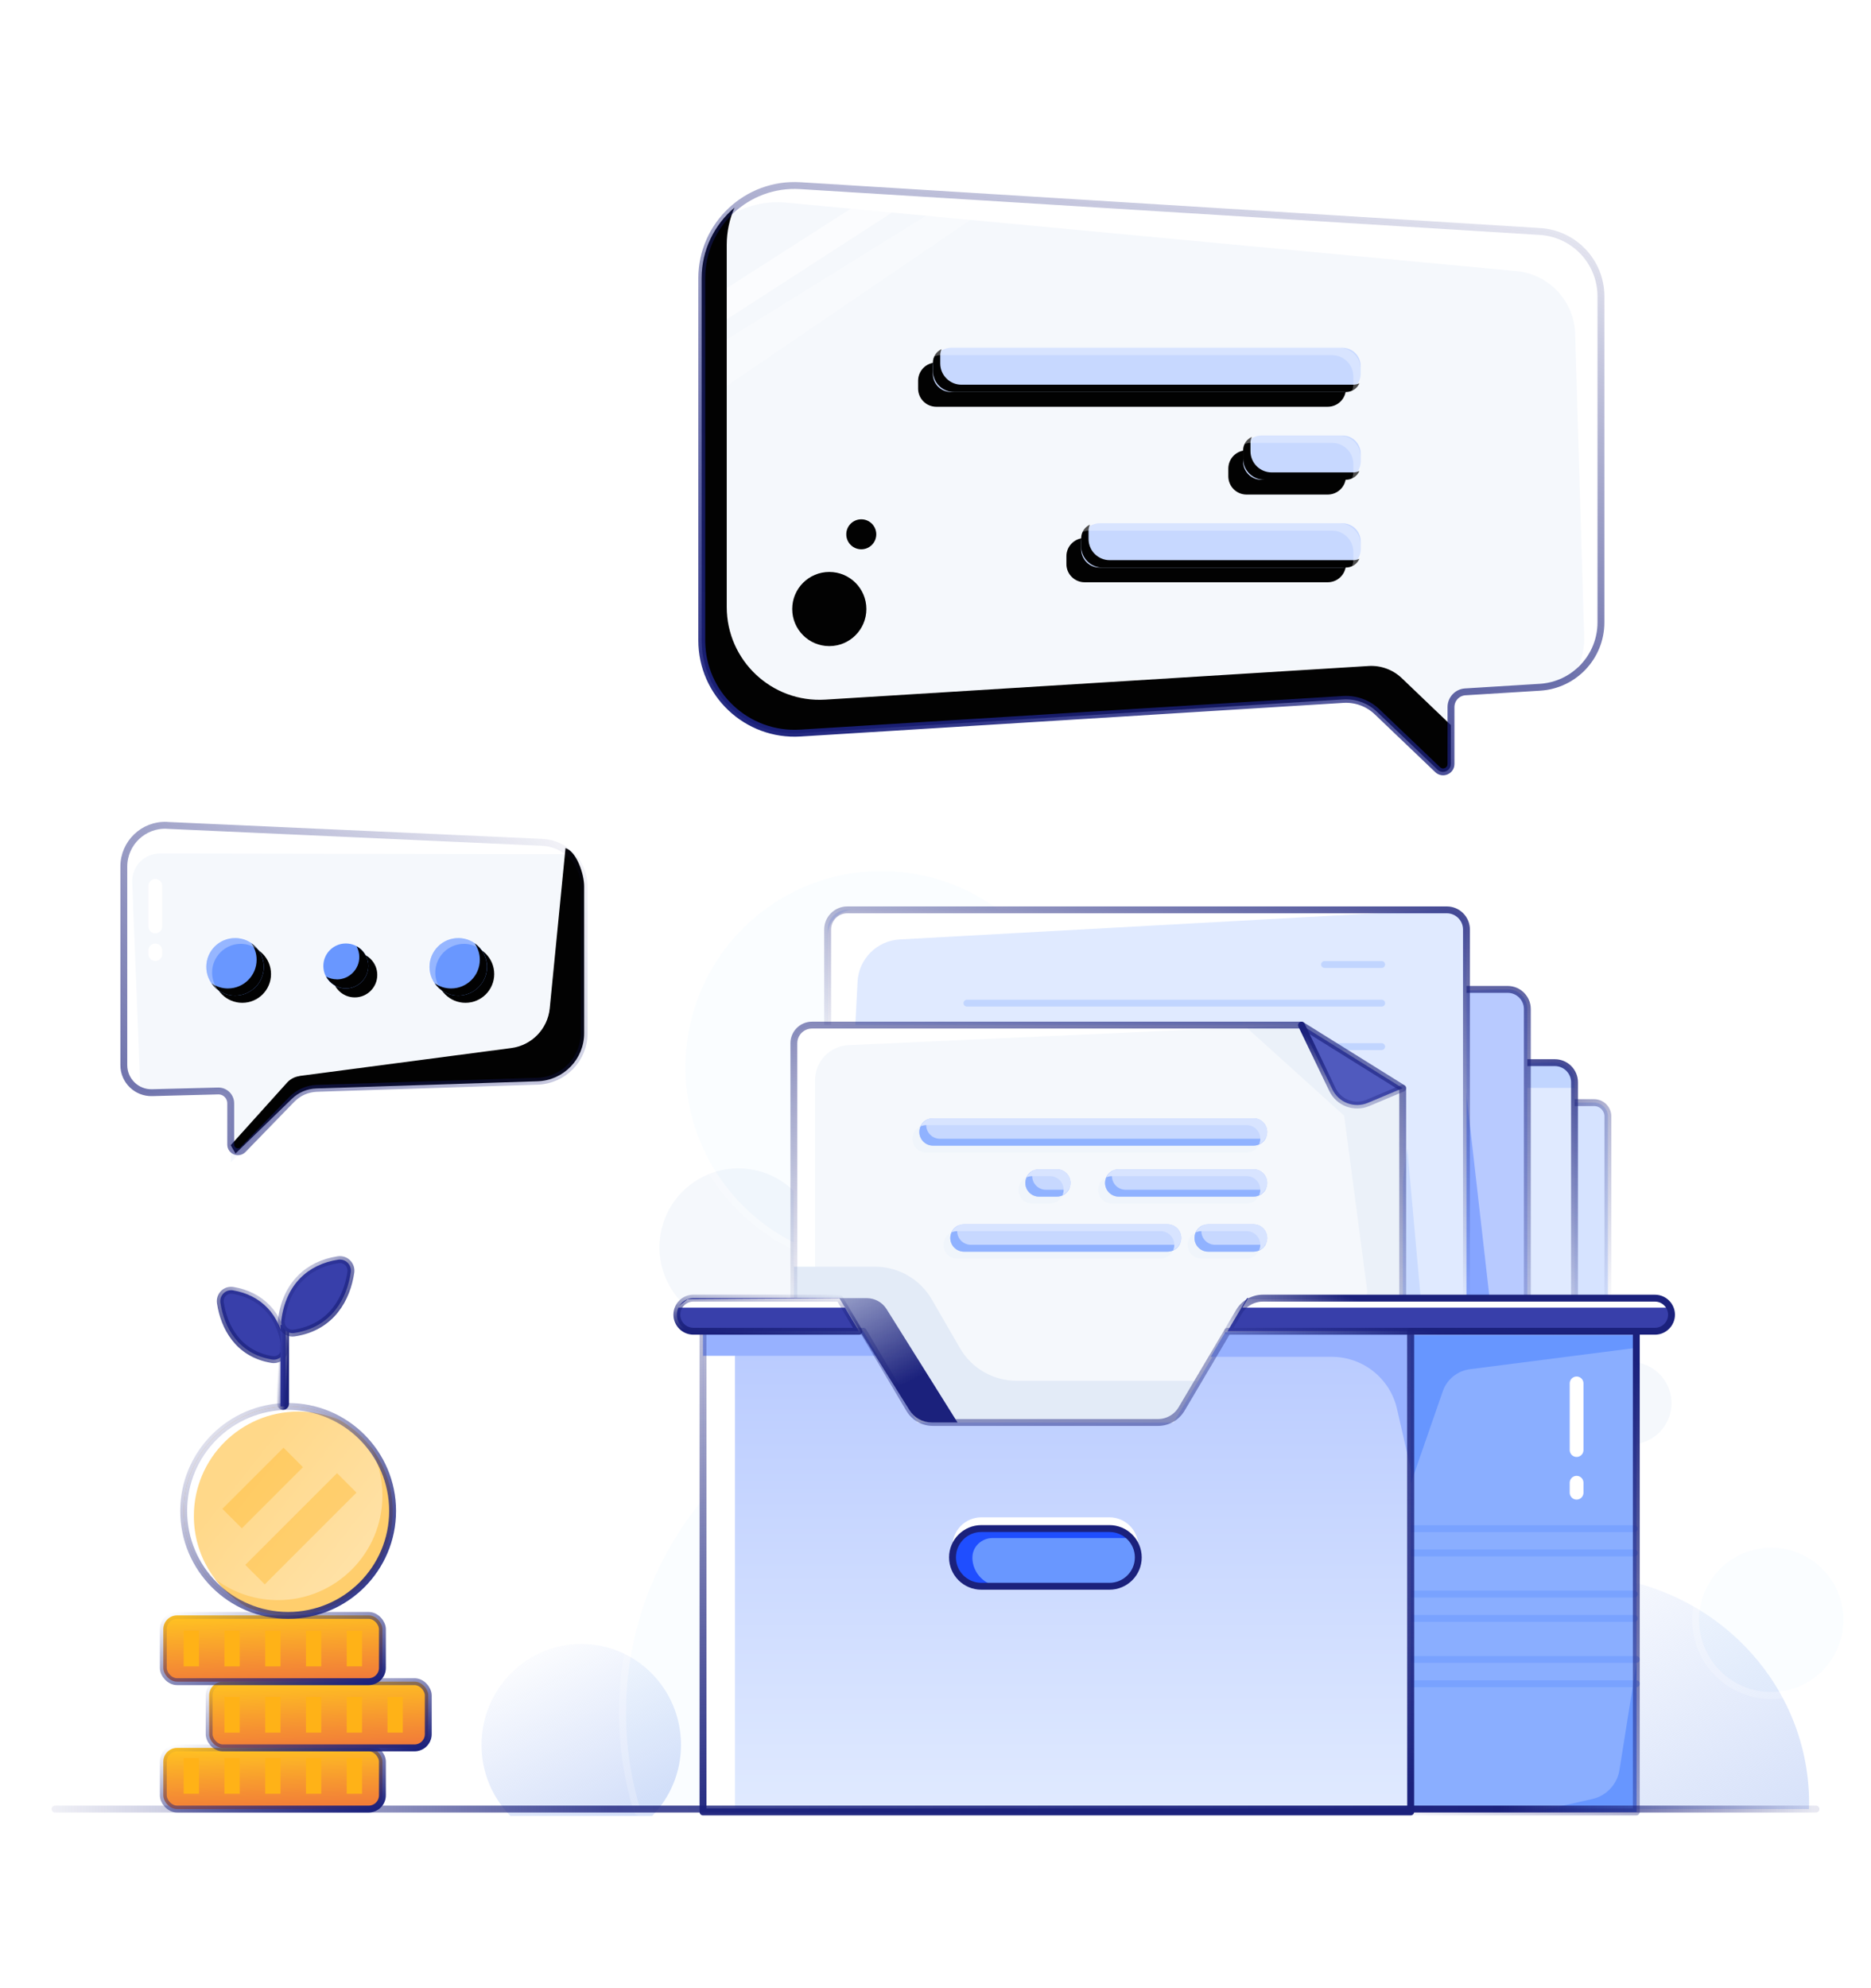 <svg width="272" height="289" viewBox="0 0 272 289" fill="none" xmlns="http://www.w3.org/2000/svg">
<path d="M237 209.961C240.314 209.961 243 207.275 243 203.961C243 200.647 240.314 197.961 237 197.961C233.686 197.961 231 200.647 231 203.961C231 207.275 233.686 209.961 237 209.961Z" fill="#F5F8FC"/>
<circle cx="107.351" cy="181.312" r="11.48" transform="rotate(100.319 107.351 181.312)" fill="#F5F8FC"/>
<g filter="url(#filter0_b_4413_19186)">
<circle cx="128.144" cy="155.105" r="28.5" transform="rotate(100.319 128.144 155.105)" fill="#90CAFF" fill-opacity="0.05"/>
<circle cx="128.144" cy="155.105" r="29" transform="rotate(100.319 128.144 155.105)" stroke="url(#paint0_linear_4413_19186)" stroke-linecap="round" stroke-linejoin="round"/>
</g>
<path d="M94.803 263.961C97.397 261.309 99 257.66 99 253.639C99 245.533 92.508 238.961 84.5 238.961C76.492 238.961 70 245.533 70 253.639C70 257.667 71.603 261.309 74.197 263.961H94.797H94.803Z" fill="url(#paint1_linear_4413_19186)"/>
<g filter="url(#filter1_b_4413_19186)">
<path d="M187.939 262.961C189.273 258.524 190 253.831 190 248.971C190 221.907 167.844 199.961 140.5 199.961C113.156 199.961 91 221.897 91 248.971C91 253.831 91.727 258.534 93.061 262.961H187.939Z" fill="#90CAFF" fill-opacity="0.05"/>
<path d="M187.939 263.461C188.159 263.461 188.354 263.316 188.418 263.105C189.766 258.623 190.5 253.881 190.5 248.971C190.5 221.627 168.116 199.461 140.5 199.461C112.885 199.461 90.5 221.617 90.5 248.971C90.5 253.881 91.234 258.633 92.582 263.105C92.646 263.316 92.841 263.461 93.061 263.461H187.939Z" stroke="url(#paint2_linear_4413_19186)" stroke-linecap="round" stroke-linejoin="round"/>
</g>
<path d="M262.975 262.961C262.975 262.683 263 262.393 263 262.115C263 243.805 247.777 228.961 229 228.961C210.223 228.961 195 243.805 195 262.115C195 262.405 195.012 262.683 195.025 262.961H262.975Z" fill="url(#paint3_linear_4413_19186)"/>
<g filter="url(#filter2_b_4413_19186)">
<path d="M257.5 245.961C263.299 245.961 268 241.26 268 235.461C268 229.662 263.299 224.961 257.5 224.961C251.701 224.961 247 229.662 247 235.461C247 241.26 251.701 245.961 257.5 245.961Z" fill="#90CAFF" fill-opacity="0.05"/>
<path d="M257.5 246.461C263.575 246.461 268.5 241.536 268.5 235.461C268.5 229.386 263.575 224.461 257.5 224.461C251.425 224.461 246.5 229.386 246.5 235.461C246.5 241.536 251.425 246.461 257.5 246.461Z" stroke="url(#paint4_linear_4413_19186)" stroke-linecap="round" stroke-linejoin="round"/>
</g>
<path d="M233.75 196.698H145.24V162.278C145.24 161.178 146.14 160.278 147.24 160.278H231.75C232.85 160.278 233.75 161.178 233.75 162.278V196.698Z" fill="#D6E3FF"/>
<path d="M233.75 196.698H145.24V162.278C145.24 161.178 146.14 160.278 147.24 160.278H231.75C232.85 160.278 233.75 161.178 233.75 162.278V196.698Z" stroke="url(#paint5_linear_4413_19186)" stroke-linecap="round" stroke-linejoin="round"/>
<path d="M228.91 208.728H136.04V157.328C136.04 155.748 137.32 154.468 138.9 154.468H226.04C227.62 154.468 228.9 155.748 228.9 157.328V208.728H228.91Z" fill="#D2DEF9"/>
<path d="M228.91 208.728H136.04V157.328C136.04 155.748 137.32 154.468 138.9 154.468H226.04C227.62 154.468 228.9 155.748 228.9 157.328V208.728H228.91Z" fill="#E0EAFF"/>
<path d="M228.9 158.128V157.328C228.9 155.748 227.62 154.468 226.04 154.468H138.9C137.32 154.468 136.04 155.748 136.04 157.328V158.128H228.91H228.9Z" fill="#C1D5FF"/>
<path d="M225.13 154.468H139.81C137.73 154.468 136.04 156.158 136.04 158.238V208.718H137.36L138.59 161.808C138.64 159.168 140.76 157.028 143.4 156.948L225.14 154.458" fill="white"/>
<path d="M228.91 208.728H136.04V157.328C136.04 155.748 137.32 154.468 138.9 154.468H226.04C227.62 154.468 228.9 155.748 228.9 157.328V208.728H228.91Z" stroke="url(#paint6_linear_4413_19186)" stroke-linecap="round" stroke-linejoin="round"/>
<path d="M222.05 198.078H129.18V146.678C129.18 145.098 130.46 143.818 132.04 143.818H219.18C220.76 143.818 222.04 145.098 222.04 146.678V198.078H222.05Z" fill="#B8CAFF"/>
<path d="M218.27 143.817H132.95C130.87 143.817 129.18 145.507 129.18 147.587V198.067H130.5L131.73 151.157C131.78 148.517 133.9 146.377 136.54 146.297L218.28 143.807" fill="white"/>
<path d="M222.04 197.308H209.76V193.118L212.74 155.198L216.79 190.798C216.94 192.118 218.06 193.118 219.39 193.118H222.04V197.308Z" fill="#86A5FF"/>
<path d="M222.05 198.078H129.18V146.678C129.18 145.098 130.46 143.818 132.04 143.818H219.18C220.76 143.818 222.04 145.098 222.04 146.678V198.078H222.05Z" stroke="url(#paint7_linear_4413_19186)" stroke-linecap="round" stroke-linejoin="round"/>
<path d="M213.19 201.517H120.32L120.32 135.117C120.32 133.537 121.6 132.257 123.18 132.257H210.33C211.91 132.257 213.19 133.537 213.19 135.117V201.517Z" fill="#E0EAFF"/>
<path d="M200.86 145.818H140.57" stroke="#C1D5FF" stroke-linecap="round" stroke-linejoin="round"/>
<path d="M200.86 152.138H140.57" stroke="#C1D5FF" stroke-linecap="round" stroke-linejoin="round"/>
<path d="M209.42 132.248H124.1C122.02 132.248 120.33 133.938 120.33 136.018V201.498H121.65L124.67 142.698C124.84 139.388 127.48 136.748 130.78 136.558L209.42 132.238" fill="white"/>
<path d="M206.72 190.708L204.58 166.878L201 193.828H200.91V198.018H213.19V193.828H210.13C208.36 193.828 206.87 192.478 206.72 190.708Z" fill="#CADBFF"/>
<path d="M213.19 201.517H120.32L120.32 135.117C120.32 133.537 121.6 132.257 123.18 132.257H210.33C211.91 132.257 213.19 133.537 213.19 135.117V201.517Z" stroke="url(#paint8_linear_4413_19186)" stroke-linecap="round" stroke-linejoin="round"/>
<path d="M203.92 221.708H115.41V151.008C115.41 149.908 116.31 149.008 117.41 149.008H189.21L203.92 158.178V221.698V221.708Z" fill="#F5F8FC"/>
<path d="M196.36 191.597L180.13 200.667L203.91 199.307V158.187L189.2 149.017L180.57 148.777L195.41 162.177L198.76 187.607C198.72 189.267 197.8 190.787 196.35 191.597H196.36Z" fill="#EBF1F9"/>
<path d="M189.21 149.008L193.7 158.358C194.62 160.278 196.89 161.138 198.86 160.308L203.92 158.178L189.21 149.008Z" fill="#505ABE"/>
<path d="M181.23 163.547H134.64C133.541 163.547 132.65 164.438 132.65 165.537C132.65 166.637 133.541 167.527 134.64 167.527H181.23C182.329 167.527 183.22 166.637 183.22 165.537C183.22 164.438 182.329 163.547 181.23 163.547Z" fill="#F0F5FB"/>
<path d="M182.23 162.547H135.64C134.541 162.547 133.65 163.438 133.65 164.537C133.65 165.637 134.541 166.527 135.64 166.527H182.23C183.329 166.527 184.22 165.637 184.22 164.537C184.22 163.438 183.329 162.547 182.23 162.547Z" fill="#D2DEF9"/>
<path d="M182.23 162.547H135.64C134.541 162.547 133.65 163.438 133.65 164.537C133.65 165.637 134.541 166.527 135.64 166.527H182.23C183.329 166.527 184.22 165.637 184.22 164.537C184.22 163.438 183.329 162.547 182.23 162.547Z" fill="#C7D8FF"/>
<path d="M183.23 165.528H136.64C135.54 165.528 134.65 164.638 134.65 163.538C134.65 163.248 134.72 162.978 134.83 162.728C134.14 163.038 133.65 163.728 133.65 164.538C133.65 165.638 134.54 166.528 135.64 166.528H182.23C183.04 166.528 183.73 166.048 184.04 165.348C183.79 165.458 183.52 165.528 183.23 165.528Z" fill="#90B2FF"/>
<path d="M182.23 162.547H135.64C134.83 162.547 134.14 163.027 133.83 163.727C134.08 163.617 134.35 163.547 134.64 163.547H181.23C182.33 163.547 183.22 164.437 183.22 165.537C183.22 165.827 183.15 166.097 183.04 166.347C183.73 166.037 184.22 165.347 184.22 164.537C184.22 163.437 183.33 162.547 182.23 162.547Z" fill="#D8E4FF"/>
<path d="M181.23 170.961H161.64C160.541 170.961 159.65 171.852 159.65 172.951C159.65 174.05 160.541 174.941 161.64 174.941H181.23C182.329 174.941 183.22 174.05 183.22 172.951C183.22 171.852 182.329 170.961 181.23 170.961Z" fill="#F0F5FB"/>
<path d="M182.23 169.961H162.64C161.541 169.961 160.65 170.852 160.65 171.951C160.65 173.05 161.541 173.941 162.64 173.941H182.23C183.329 173.941 184.22 173.05 184.22 171.951C184.22 170.852 183.329 169.961 182.23 169.961Z" fill="#D2DEF9"/>
<path d="M182.23 169.961H162.64C161.541 169.961 160.65 170.852 160.65 171.951C160.65 173.05 161.541 173.941 162.64 173.941H182.23C183.329 173.941 184.22 173.05 184.22 171.951C184.22 170.852 183.329 169.961 182.23 169.961Z" fill="#C7D8FF"/>
<path d="M183.23 172.941H163.64C162.54 172.941 161.65 172.051 161.65 170.951C161.65 170.661 161.72 170.391 161.83 170.141C161.14 170.451 160.65 171.141 160.65 171.951C160.65 173.051 161.54 173.941 162.64 173.941H182.23C183.04 173.941 183.73 173.461 184.04 172.761C183.79 172.871 183.52 172.941 183.23 172.941Z" fill="#90B2FF"/>
<path d="M182.23 169.961H162.64C161.83 169.961 161.14 170.441 160.83 171.141C161.08 171.031 161.35 170.961 161.64 170.961H181.23C182.33 170.961 183.22 171.851 183.22 172.951C183.22 173.241 183.15 173.511 183.04 173.761C183.73 173.451 184.22 172.761 184.22 171.951C184.22 170.851 183.33 169.961 182.23 169.961Z" fill="#D8E4FF"/>
<path d="M152.64 170.961H150.05C148.951 170.961 148.06 171.852 148.06 172.951C148.06 174.05 148.951 174.941 150.05 174.941H152.64C153.739 174.941 154.63 174.05 154.63 172.951C154.63 171.852 153.739 170.961 152.64 170.961Z" fill="#F0F5FB"/>
<path d="M153.64 169.961H151.05C149.951 169.961 149.06 170.852 149.06 171.951C149.06 173.05 149.951 173.941 151.05 173.941H153.64C154.739 173.941 155.63 173.05 155.63 171.951C155.63 170.852 154.739 169.961 153.64 169.961Z" fill="#D2DEF9"/>
<path d="M153.64 169.961H151.05C149.951 169.961 149.06 170.852 149.06 171.951C149.06 173.05 149.951 173.941 151.05 173.941H153.64C154.739 173.941 155.63 173.05 155.63 171.951C155.63 170.852 154.739 169.961 153.64 169.961Z" fill="#C7D8FF"/>
<path d="M154.64 172.941H152.05C150.95 172.941 150.06 172.051 150.06 170.951C150.06 170.661 150.13 170.391 150.24 170.141C149.55 170.451 149.06 171.141 149.06 171.951C149.06 173.051 149.95 173.941 151.05 173.941H153.64C154.45 173.941 155.14 173.461 155.45 172.761C155.2 172.871 154.93 172.941 154.64 172.941Z" fill="#90B2FF"/>
<path d="M153.64 169.961H151.05C150.24 169.961 149.55 170.441 149.24 171.141C149.49 171.031 149.76 170.961 150.05 170.961H152.64C153.74 170.961 154.63 171.851 154.63 172.951C154.63 173.241 154.56 173.511 154.45 173.761C155.14 173.451 155.63 172.761 155.63 171.951C155.63 170.851 154.74 169.961 153.64 169.961Z" fill="#D8E4FF"/>
<path d="M181.23 178.961H174.64C173.541 178.961 172.65 179.852 172.65 180.951C172.65 182.05 173.541 182.941 174.64 182.941H181.23C182.329 182.941 183.22 182.05 183.22 180.951C183.22 179.852 182.329 178.961 181.23 178.961Z" fill="#F0F5FB"/>
<path d="M182.23 177.961H175.64C174.541 177.961 173.65 178.852 173.65 179.951C173.65 181.05 174.541 181.941 175.64 181.941H182.23C183.329 181.941 184.22 181.05 184.22 179.951C184.22 178.852 183.329 177.961 182.23 177.961Z" fill="#D2DEF9"/>
<path d="M182.23 177.961H175.64C174.541 177.961 173.65 178.852 173.65 179.951C173.65 181.05 174.541 181.941 175.64 181.941H182.23C183.329 181.941 184.22 181.05 184.22 179.951C184.22 178.852 183.329 177.961 182.23 177.961Z" fill="#C7D8FF"/>
<path d="M183.23 180.941H176.64C175.54 180.941 174.65 180.051 174.65 178.951C174.65 178.661 174.72 178.391 174.83 178.141C174.14 178.451 173.65 179.141 173.65 179.951C173.65 181.051 174.54 181.941 175.64 181.941H182.23C183.04 181.941 183.73 181.461 184.04 180.761C183.79 180.871 183.52 180.941 183.23 180.941Z" fill="#90B2FF"/>
<path d="M182.23 177.961H175.64C174.83 177.961 174.14 178.441 173.83 179.141C174.08 179.031 174.35 178.961 174.64 178.961H181.23C182.33 178.961 183.22 179.851 183.22 180.951C183.22 181.241 183.15 181.511 183.04 181.761C183.73 181.451 184.22 180.761 184.22 179.951C184.22 178.851 183.33 177.961 182.23 177.961Z" fill="#D8E4FF"/>
<path d="M168.73 178.961H139.14C138.041 178.961 137.15 179.852 137.15 180.951C137.15 182.05 138.041 182.941 139.14 182.941H168.73C169.829 182.941 170.72 182.05 170.72 180.951C170.72 179.852 169.829 178.961 168.73 178.961Z" fill="#F0F5FB"/>
<path d="M169.73 177.961H140.14C139.041 177.961 138.15 178.852 138.15 179.951C138.15 181.05 139.041 181.941 140.14 181.941H169.73C170.829 181.941 171.72 181.05 171.72 179.951C171.72 178.852 170.829 177.961 169.73 177.961Z" fill="#D2DEF9"/>
<path d="M169.73 177.961H140.14C139.041 177.961 138.15 178.852 138.15 179.951C138.15 181.05 139.041 181.941 140.14 181.941H169.73C170.829 181.941 171.72 181.05 171.72 179.951C171.72 178.852 170.829 177.961 169.73 177.961Z" fill="#C7D8FF"/>
<path d="M170.73 180.941H141.14C140.04 180.941 139.15 180.051 139.15 178.951C139.15 178.661 139.22 178.391 139.33 178.141C138.64 178.451 138.15 179.141 138.15 179.951C138.15 181.051 139.04 181.941 140.14 181.941H169.73C170.54 181.941 171.23 181.461 171.54 180.761C171.29 180.871 171.02 180.941 170.73 180.941Z" fill="#90B2FF"/>
<path d="M169.73 177.961H140.14C139.33 177.961 138.64 178.441 138.33 179.141C138.58 179.031 138.85 178.961 139.14 178.961H168.73C169.83 178.961 170.72 179.851 170.72 180.951C170.72 181.241 170.65 181.511 170.54 181.761C171.23 181.451 171.72 180.761 171.72 179.951C171.72 178.851 170.83 177.961 169.73 177.961Z" fill="#D8E4FF"/>
<path d="M188.2 149.008H118.48C116.78 149.008 115.4 150.388 115.4 152.088V201.638H118.48V157.028C118.48 154.268 120.67 152.008 123.42 151.918L188.19 148.998L188.2 149.008Z" fill="white"/>
<path d="M115.41 206.768V184.128H127.22C130.61 184.128 133.75 185.938 135.45 188.868L139.56 195.968C141.26 198.908 144.39 200.708 147.79 200.708H174.2L170.62 206.758H115.41V206.768Z" fill="#E3EBF7"/>
<path d="M115.41 203.508V151.648C115.41 150.188 116.59 149.008 118.05 149.008H189.21L203.92 158.178V203.498" stroke="url(#paint9_linear_4413_19186)" stroke-linecap="round" stroke-linejoin="round"/>
<path d="M205.07 263.378H237.88V193.508H205.07V263.378Z" fill="#996CF7"/>
<path d="M205.07 263.378H237.88V193.508H205.07V263.378Z" fill="#8AAEFF"/>
<g style="mix-blend-mode:overlay" opacity="0.5">
<path d="M205.08 244.747H237.89" stroke="#6796FF" stroke-linecap="round" stroke-linejoin="round"/>
</g>
<g style="mix-blend-mode:overlay" opacity="0.5">
<path d="M205.08 241.217H237.89" stroke="#6796FF" stroke-linecap="round" stroke-linejoin="round"/>
</g>
<g style="mix-blend-mode:overlay" opacity="0.5">
<path d="M204.79 225.737H237.6" stroke="#6796FF" stroke-linecap="round" stroke-linejoin="round"/>
</g>
<g style="mix-blend-mode:overlay" opacity="0.5">
<path d="M204.79 222.207H237.6" stroke="#6796FF" stroke-linecap="round" stroke-linejoin="round"/>
</g>
<g style="mix-blend-mode:overlay" opacity="0.5">
<path d="M204.79 235.247H237.6" stroke="#6796FF" stroke-linecap="round" stroke-linejoin="round"/>
</g>
<g style="mix-blend-mode:overlay" opacity="0.5">
<path d="M204.79 231.717H237.6" stroke="#6796FF" stroke-linecap="round" stroke-linejoin="round"/>
</g>
<path d="M205.08 215.678L209.75 202.228C210.35 200.498 211.87 199.268 213.69 199.028L237.89 195.918V194.128H205.08V215.668V215.678Z" fill="#6796FF"/>
<path d="M237.89 241.838L235.43 257.288C235.1 259.368 233.53 261.048 231.47 261.508L223.09 263.388H237.89V241.848V241.838Z" fill="#6796FF"/>
<path d="M125.5 193.508L133.34 206.768H170.61L178.46 193.508H205.08V263.378H102.2V193.508H125.5Z" fill="url(#paint10_linear_4413_19186)"/>
<path d="M142.67 228.948H161.28C163.6 228.948 165.48 227.069 165.48 224.753C165.48 222.436 163.6 220.558 161.28 220.558H142.67C140.35 220.558 138.47 222.436 138.47 224.753C138.47 227.069 140.35 228.948 142.67 228.948Z" fill="white"/>
<path d="M106.85 193.508H102.2V263.378H106.85V193.508Z" fill="white"/>
<path d="M176 197.228H193.61C198.15 197.228 202.08 200.368 203.09 204.788L205.09 213.518V193.658H178.12L176.01 197.228H176Z" fill="#97B1FF"/>
<path d="M127.61 197.078H102.2V193.508H125.5L127.61 197.078Z" fill="#97B1FF"/>
<path d="M125.5 193.508L132.19 204.818C132.9 206.028 134.2 206.768 135.61 206.768H168.35C169.75 206.768 171.05 206.028 171.77 204.818L178.46 193.508H205.08V263.378H102.2V193.508H125.5Z" stroke="url(#paint11_linear_4413_19186)" stroke-linecap="round" stroke-linejoin="round"/>
<path d="M128.88 190.278L139.2 206.768H135.46C134.14 206.768 132.91 206.088 132.21 204.968L122.02 188.698H126.02C127.18 188.698 128.26 189.298 128.88 190.278Z" fill="url(#paint12_linear_4413_19186)"/>
<path d="M142.67 230.578H161.28C163.6 230.578 165.48 228.699 165.48 226.383C165.48 224.066 163.6 222.188 161.28 222.188H142.67C140.351 222.188 138.47 224.066 138.47 226.383C138.47 228.699 140.351 230.578 142.67 230.578Z" fill="#6997FF"/>
<path d="M141.37 226.378V226.338C141.39 224.778 142.74 223.568 144.3 223.568H164.27C164.27 222.808 163.65 222.178 162.88 222.178H141.9V222.258C139.79 222.648 138.23 224.608 138.49 226.888C138.74 229.028 140.69 230.578 142.85 230.578H145.56C143.24 230.578 141.36 228.698 141.36 226.378H141.37Z" fill="#1F4EFF"/>
<path d="M142.67 230.578H161.28C163.6 230.578 165.48 228.699 165.48 226.383C165.48 224.066 163.6 222.188 161.28 222.188H142.67C140.351 222.188 138.47 224.066 138.47 226.383C138.47 228.699 140.351 230.578 142.67 230.578Z" stroke="#1B217C" stroke-linecap="round" stroke-linejoin="round"/>
<path d="M243 191.098C243 192.428 241.92 193.508 240.59 193.508H178.45L181.3 188.688H240.59C241.92 188.688 243 189.768 243 191.098Z" fill="#383FAA"/>
<path d="M180.63 190.078L181.45 188.698H243V190.078H180.63Z" fill="white"/>
<path d="M98.4 191.098C98.4 192.428 99.48 193.508 100.81 193.508H124.88L122.03 188.688H100.81C99.48 188.688 98.4 189.768 98.4 191.098Z" fill="#383FAA"/>
<path d="M122.03 188.698L99.97 188.848L98.4 190.078H122.85L122.03 188.698Z" fill="white"/>
<path d="M98.4 191.098C98.4 192.428 99.48 193.508 100.81 193.508H124.88L122.03 188.688H100.81C99.48 188.688 98.4 189.768 98.4 191.098Z" stroke="url(#paint13_linear_4413_19186)" stroke-linecap="round" stroke-linejoin="round"/>
<path d="M243 191.098C243 192.428 241.92 193.508 240.59 193.508H178.45L180.13 190.668C180.85 189.448 182.17 188.698 183.59 188.698H240.59C241.92 188.698 243 189.778 243 191.108V191.098Z" stroke="url(#paint14_linear_4413_19186)" stroke-linecap="round" stroke-linejoin="round"/>
<path d="M229.2 201.088V210.778" stroke="white" stroke-width="2" stroke-linecap="round" stroke-linejoin="round"/>
<path d="M229.2 215.528V216.978" stroke="white" stroke-width="2" stroke-linecap="round" stroke-linejoin="round"/>
<path d="M203.92 158.187L198.86 160.317C196.89 161.147 194.62 160.287 193.7 158.367L189.21 149.017" stroke="url(#paint15_linear_4413_19186)" stroke-linecap="round" stroke-linejoin="round"/>
<path d="M205.07 263.378H237.88V193.508H205.07V263.378Z" stroke="url(#paint16_linear_4413_19186)" stroke-linecap="round" stroke-linejoin="round"/>
<path d="M200.86 140.198H192.56" stroke="#C1D5FF" stroke-linecap="round" stroke-linejoin="round"/>
<path d="M264 262.961H8" stroke="url(#paint17_linear_4413_19186)" stroke-linecap="round" stroke-linejoin="round"/>
<rect x="23.741" y="254.072" width="31.852" height="8.889" rx="2" fill="url(#paint18_linear_4413_19186)"/>
<rect x="23.741" y="254.072" width="31.852" height="8.889" rx="2" stroke="url(#paint19_linear_4413_19186)" stroke-linecap="round" stroke-linejoin="round"/>
<rect x="30.407" y="244.442" width="31.852" height="9.63" rx="2" fill="url(#paint20_linear_4413_19186)"/>
<rect x="30.407" y="244.442" width="31.852" height="9.63" rx="2" stroke="url(#paint21_linear_4413_19186)" stroke-linecap="round" stroke-linejoin="round"/>
<rect x="23.741" y="234.813" width="31.852" height="9.63" rx="2" fill="url(#paint22_linear_4413_19186)"/>
<rect x="23.741" y="234.813" width="31.852" height="9.63" rx="2" stroke="url(#paint23_linear_4413_19186)" stroke-linecap="round" stroke-linejoin="round"/>
<circle cx="41.889" cy="219.627" r="15.185" fill="url(#paint24_linear_4413_19186)"/>
<path fill-rule="evenodd" clip-rule="evenodd" d="M40.408 232.591C48.794 232.591 55.593 225.792 55.593 217.405C55.593 214.772 54.922 212.295 53.743 210.136C55.827 212.736 57.074 216.036 57.074 219.628C57.074 228.014 50.276 234.813 41.889 234.813C36.136 234.813 31.13 231.613 28.554 226.897C31.337 230.368 35.613 232.591 40.408 232.591Z" fill="#FFCE6D"/>
<path fill-rule="evenodd" clip-rule="evenodd" d="M35.858 233.568C31.275 230.954 28.185 226.022 28.185 220.368C28.185 211.982 34.984 205.183 43.37 205.183C45.514 205.183 47.553 205.627 49.401 206.428C47.186 205.164 44.622 204.442 41.889 204.442C33.502 204.442 26.704 211.241 26.704 219.627C26.704 225.871 30.472 231.234 35.858 233.568Z" fill="white"/>
<circle cx="41.889" cy="219.627" r="15.185" stroke="url(#paint25_linear_4413_19186)" stroke-linecap="round" stroke-linejoin="round"/>
<rect x="26.704" y="237.035" width="2.222" height="5.185" fill="#FFB217"/>
<rect x="32.63" y="246.665" width="2.222" height="5.185" fill="#FFB217"/>
<rect x="26.704" y="255.553" width="2.222" height="5.185" fill="#FFB217"/>
<rect x="32.63" y="237.035" width="2.222" height="5.185" fill="#FFB217"/>
<rect x="38.556" y="246.665" width="2.222" height="5.185" fill="#FFB217"/>
<rect x="32.63" y="255.553" width="2.222" height="5.185" fill="#FFB217"/>
<rect x="38.556" y="237.035" width="2.222" height="5.185" fill="#FFB217"/>
<rect x="44.481" y="246.665" width="2.222" height="5.185" fill="#FFB217"/>
<rect x="38.556" y="255.553" width="2.222" height="5.185" fill="#FFB217"/>
<rect x="44.481" y="237.035" width="2.222" height="5.185" fill="#FFB217"/>
<rect x="50.407" y="246.665" width="2.222" height="5.185" fill="#FFB217"/>
<rect x="44.481" y="255.553" width="2.222" height="5.185" fill="#FFB217"/>
<rect x="50.407" y="237.035" width="2.222" height="5.185" fill="#FFB217"/>
<rect x="56.333" y="246.665" width="2.222" height="5.185" fill="#FFB217"/>
<rect x="50.407" y="255.553" width="2.222" height="5.185" fill="#FFB217"/>
<path opacity="0.34" d="M42.63 211.85L33.741 220.739" stroke="#FFB217" stroke-width="4"/>
<path opacity="0.34" d="M50.407 215.553L37.074 228.887" stroke="#FFB217" stroke-width="4"/>
<path d="M33.88 187.567C37.839 188.235 40.769 190.972 41.394 195.779C41.537 196.875 40.616 197.8 39.527 197.617C34.573 196.789 32.572 192.859 32.042 189.397C31.875 188.305 32.791 187.383 33.88 187.567Z" fill="#383FAA"/>
<path d="M33.88 187.567C37.839 188.235 40.769 190.972 41.394 195.779C41.537 196.875 40.616 197.8 39.527 197.617C34.573 196.789 32.572 192.859 32.042 189.397C31.875 188.305 32.791 187.383 33.88 187.567Z" stroke="url(#paint26_linear_4413_19186)" stroke-linecap="round" stroke-linejoin="round"/>
<path d="M40.778 192.59H41.519V204.442H40.778V192.59Z" fill="#383FAA"/>
<path d="M40.778 192.961C40.778 192.756 40.944 192.59 41.148 192.59V192.59C41.353 192.59 41.519 192.756 41.519 192.961V204.072C41.519 204.276 41.353 204.442 41.148 204.442V204.442C40.944 204.442 40.778 204.276 40.778 204.072V192.961Z" stroke="url(#paint27_linear_4413_19186)" stroke-linecap="round" stroke-linejoin="round"/>
<path d="M49.154 183.107C44.784 183.774 41.547 186.708 40.897 191.912C40.761 193.008 41.681 193.928 42.773 193.764C48.272 192.935 50.451 188.667 51 184.953C51.162 183.86 50.246 182.941 49.154 183.107Z" fill="#383FAA"/>
<path d="M49.154 183.107C44.784 183.774 41.547 186.708 40.897 191.912C40.761 193.008 41.681 193.928 42.773 193.764C48.272 192.935 50.451 188.667 51 184.953C51.162 183.86 50.246 182.941 49.154 183.107Z" stroke="url(#paint28_linear_4413_19186)" stroke-linecap="round" stroke-linejoin="round"/>
<path d="M43.929 158.275L33.551 168.952L42.416 159.831C43.382 158.83 44.707 158.249 46.092 158.206L78.168 157.172C81.938 157.052 84.93 153.957 84.93 150.187V128.824C84.93 125.413 82.245 122.6 78.834 122.446L24.292 119.984C20.873 119.83 18.017 122.557 18.017 125.985V154.847C18.017 157.095 19.873 158.907 22.13 158.847L31.721 158.6C32.73 158.574 33.568 159.386 33.559 160.395V168.961" fill="#F5F8FC"/>
<path d="M24.283 119.976L79.808 122.292C81.518 122.369 82.886 123.13 83.382 124.677C82.698 124.122 81.869 124.156 80.928 124.156L23.249 124.062C20.966 124.045 19.137 125.943 19.222 128.225L20.411 158.514C19 157.899 18 156.497 18 154.847V125.985C18 122.566 20.855 119.83 24.275 119.984L24.283 119.976Z" fill="white"/>
<g style="mix-blend-mode:overlay">
<path d="M43.545 156.402L74.338 152.342C77.313 151.948 79.629 149.555 79.92 146.571L82.211 123.275C82.211 123.096 82.237 123.446 82.211 123.275C83.827 123.797 84.921 127.045 84.921 128.824V150.187C84.921 153.957 81.929 157.044 78.159 157.172L45.99 158.215C44.656 158.258 43.382 158.796 42.425 159.728L34.235 167.678L33.542 166.465L41.724 157.377C42.194 156.856 42.835 156.514 43.536 156.42L43.545 156.402Z" fill="#020202"/>
</g>
<path d="M24.284 119.976L78.826 122.438C82.237 122.592 84.921 125.404 84.921 128.815V150.179C84.921 153.949 81.929 157.035 78.159 157.163L46.083 158.198C44.69 158.24 43.373 158.822 42.407 159.822L35.337 167.097C34.688 167.773 33.542 167.311 33.542 166.37V160.378C33.542 159.369 32.713 158.557 31.704 158.582L22.112 158.83C19.864 158.89 18 157.078 18 154.829V125.968C18 122.549 20.855 119.813 24.275 119.967L24.284 119.976Z" stroke="url(#paint29_linear_4413_19186)" stroke-linecap="round" stroke-linejoin="round"/>
<path d="M22.582 128.772V134.663" stroke="white" stroke-width="2" stroke-linecap="round" stroke-linejoin="round"/>
<path d="M22.582 138.151V138.681" stroke="white" stroke-width="2" stroke-linecap="round" stroke-linejoin="round"/>
<g style="mix-blend-mode:overlay">
<path d="M67.669 145.766C65.356 145.766 63.489 143.89 63.489 141.586C63.489 139.282 65.365 137.406 67.669 137.406C69.973 137.406 71.849 139.282 71.849 141.586C71.849 143.89 69.973 145.766 67.669 145.766Z" fill="#020202"/>
</g>
<path d="M66.622 144.719C64.309 144.719 62.442 142.842 62.442 140.538C62.442 138.234 64.318 136.358 66.622 136.358C68.927 136.358 70.802 138.234 70.802 140.538C70.802 142.842 68.927 144.719 66.622 144.719Z" fill="#6997FF"/>
<g style="mix-blend-mode:overlay" opacity="0.3">
<path d="M66.623 136.359C67.989 136.359 69.2 137.024 69.956 138.044C69.254 137.524 68.398 137.197 67.46 137.197C65.147 137.197 63.28 139.073 63.28 141.377C63.28 142.315 63.599 143.171 64.127 143.872C63.107 143.107 62.442 141.905 62.442 140.53C62.442 138.217 64.318 136.35 66.623 136.35V136.359Z" fill="white"/>
</g>
<g style="mix-blend-mode:overlay">
<path d="M65.575 143.681C67.888 143.681 69.755 141.814 69.755 139.501C69.755 138.608 69.473 137.798 68.999 137.115C70.083 137.871 70.793 139.118 70.793 140.539C70.793 142.852 68.926 144.719 66.613 144.719C65.192 144.719 63.936 144.009 63.189 142.925C63.872 143.399 64.682 143.681 65.575 143.681Z" fill="#020202"/>
</g>
<g style="mix-blend-mode:overlay">
<path d="M48.308 141.714C48.308 143.517 49.774 144.983 51.578 144.983C53.381 144.983 54.847 143.517 54.847 141.714C54.847 139.91 53.381 138.444 51.578 138.444C49.774 138.444 48.308 139.91 48.308 141.714Z" fill="#020202"/>
</g>
<path d="M47.006 140.412C47.006 142.215 48.472 143.681 50.275 143.681C52.078 143.681 53.545 142.215 53.545 140.412C53.545 138.608 52.078 137.142 50.275 137.142C48.472 137.142 47.006 138.608 47.006 140.412Z" fill="#6997FF"/>
<g style="mix-blend-mode:overlay">
<path d="M48.964 142.37C50.767 142.37 52.234 140.903 52.234 139.1C52.234 138.536 52.079 138.016 51.833 137.543C52.853 138.089 53.545 139.164 53.545 140.402C53.545 142.206 52.079 143.672 50.276 143.672C49.037 143.672 47.981 142.98 47.416 141.96C47.871 142.206 48.409 142.36 48.973 142.36L48.964 142.37Z" fill="#020202"/>
</g>
<g style="mix-blend-mode:overlay">
<path d="M31.041 141.586C31.041 143.899 32.908 145.766 35.221 145.766C37.534 145.766 39.401 143.899 39.401 141.586C39.401 139.273 37.534 137.406 35.221 137.406C32.908 137.406 31.041 139.273 31.041 141.586Z" fill="#020202"/>
</g>
<path d="M29.994 140.538C29.994 142.851 31.861 144.718 34.174 144.718C36.487 144.718 38.354 142.851 38.354 140.538C38.354 138.225 36.487 136.358 34.174 136.358C31.861 136.358 29.994 138.225 29.994 140.538Z" fill="#6997FF"/>
<g style="mix-blend-mode:overlay">
<path d="M33.127 143.681C35.44 143.681 37.307 141.814 37.307 139.501C37.307 138.608 37.025 137.798 36.551 137.115C37.635 137.871 38.346 139.118 38.346 140.539C38.346 142.852 36.479 144.719 34.165 144.719C32.745 144.719 31.488 144.009 30.741 142.925C31.424 143.398 32.235 143.681 33.127 143.681Z" fill="#020202"/>
</g>
<g style="mix-blend-mode:overlay" opacity="0.3">
<path d="M34.174 136.359C35.54 136.359 36.752 137.023 37.507 138.043C36.806 137.524 35.95 137.196 35.012 137.196C32.699 137.196 30.832 139.072 30.832 141.377C30.832 142.315 31.151 143.171 31.679 143.872C30.659 143.107 29.994 141.905 29.994 140.53C29.994 138.216 31.87 136.349 34.174 136.349V136.359Z" fill="white"/>
</g>
<path d="M223.88 33.648L116.35 26.988C108.58 26.508 102.02 32.678 102.02 40.458V93.088C102.02 100.868 108.58 107.038 116.35 106.558L195.27 101.668C197.1 101.558 198.89 102.208 200.21 103.478L209 111.878C209.73 112.578 210.94 112.058 210.94 111.048V102.778C210.94 101.608 211.85 100.638 213.02 100.568L223.88 99.897C228.86 99.588 232.74 95.457 232.74 90.468V43.078C232.74 38.087 228.86 33.958 223.88 33.648Z" fill="#F5F8FC"/>
<path opacity="0.3" d="M102.02 58.568L145.71 28.808L139.38 28.408L102.02 51.588V58.568Z" fill="white"/>
<path opacity="0.6" d="M102.02 44.208V48.767L134.04 28.078L127.8 27.698L102.02 44.208Z" fill="white"/>
<path d="M223.88 33.648L116.35 26.988C111.72 26.698 107.52 28.788 104.88 32.168C107.37 30.258 110.53 29.208 113.92 29.418L220.14 39.378C225.12 39.688 229 43.818 229 48.808L230.31 92.898C230.31 94.878 229.69 96.728 228.64 98.248C231.12 96.538 232.74 93.688 232.74 90.468V43.078C232.74 38.088 228.86 33.958 223.88 33.648Z" fill="white"/>
<g style="mix-blend-mode:overlay">
<path d="M198.98 96.808L119.98 101.698C112.21 102.178 105.65 96.008 105.65 88.228V35.598C105.65 33.668 106.06 31.828 106.78 30.178C103.87 32.648 102 36.318 102 40.458V93.088C102 100.868 108.56 107.038 116.33 106.558L195.25 101.668C197.08 101.558 198.87 102.208 200.19 103.478L208.98 111.878C209.71 112.578 210.92 112.058 210.92 111.048V105.398L203.78 98.568C202.49 97.338 200.74 96.698 198.96 96.808H198.98Z" fill="#020202"/>
</g>
<g style="mix-blend-mode:overlay">
<path d="M120.56 93.918C123.537 93.918 125.95 91.504 125.95 88.528C125.95 85.551 123.537 83.138 120.56 83.138C117.583 83.138 115.17 85.551 115.17 88.528C115.17 91.504 117.583 93.918 120.56 93.918Z" fill="#020202"/>
</g>
<g style="mix-blend-mode:overlay">
<path d="M125.21 79.847C126.414 79.847 127.39 78.871 127.39 77.668C127.39 76.464 126.414 75.487 125.21 75.487C124.006 75.487 123.03 76.464 123.03 77.668C123.03 78.871 124.006 79.847 125.21 79.847Z" fill="#020202"/>
</g>
<path d="M223.88 33.648L116.35 26.988C108.58 26.508 102.02 32.678 102.02 40.458V93.088C102.02 100.868 108.58 107.038 116.35 106.558L195.27 101.668C197.1 101.558 198.89 102.208 200.21 103.478L209 111.878C209.73 112.578 210.94 112.058 210.94 111.048V102.778C210.94 101.608 211.85 100.638 213.02 100.568L223.88 99.897C228.86 99.588 232.74 95.457 232.74 90.468V43.078C232.74 38.087 228.86 33.958 223.88 33.648Z" stroke="url(#paint30_linear_4413_19186)" stroke-linecap="round" stroke-linejoin="round"/>
<g style="mix-blend-mode:overlay">
<path d="M193.02 52.698H136.12C134.656 52.698 133.47 53.884 133.47 55.348V56.478C133.47 57.941 134.656 59.128 136.12 59.128H193.02C194.484 59.128 195.67 57.941 195.67 56.478V55.348C195.67 53.884 194.484 52.698 193.02 52.698Z" fill="#020202"/>
<path d="M193.02 65.458H181.22C179.756 65.458 178.57 66.644 178.57 68.108V69.238C178.57 70.701 179.756 71.888 181.22 71.888H193.02C194.483 71.888 195.67 70.701 195.67 69.238V68.108C195.67 66.644 194.483 65.458 193.02 65.458Z" fill="#020202"/>
<path d="M193.02 78.208H157.68C156.216 78.208 155.03 79.394 155.03 80.858V81.988C155.03 83.451 156.216 84.638 157.68 84.638H193.02C194.484 84.638 195.67 83.451 195.67 81.988V80.858C195.67 79.394 194.484 78.208 193.02 78.208Z" fill="#020202"/>
</g>
<path d="M195.16 50.558H138.26C136.796 50.558 135.61 51.744 135.61 53.208V54.338C135.61 55.801 136.796 56.988 138.26 56.988H195.16C196.624 56.988 197.81 55.801 197.81 54.338V53.208C197.81 51.744 196.624 50.558 195.16 50.558Z" fill="#C7D8FF"/>
<g style="mix-blend-mode:overlay">
<path d="M196.73 55.918H139.77C138.07 55.918 136.69 54.538 136.69 52.838V51.648C136.69 51.328 136.76 51.028 136.89 50.758C136.14 51.098 135.62 51.848 135.62 52.718V53.908C135.62 55.608 137 56.988 138.7 56.988H195.66C196.53 56.988 197.28 56.468 197.62 55.718C197.35 55.838 197.05 55.918 196.73 55.918Z" fill="#020202"/>
</g>
<path opacity="0.3" d="M194.73 50.558H137.77C136.9 50.558 136.15 51.078 135.81 51.828C136.08 51.708 136.38 51.628 136.7 51.628H193.66C195.36 51.628 196.74 53.008 196.74 54.708V55.898C196.74 56.218 196.67 56.518 196.54 56.788C197.29 56.448 197.81 55.698 197.81 54.828V53.638C197.81 51.938 196.43 50.558 194.73 50.558Z" fill="white"/>
<path d="M195.17 63.308H183.37C181.906 63.308 180.72 64.494 180.72 65.958V67.088C180.72 68.551 181.906 69.738 183.37 69.738H195.17C196.634 69.738 197.82 68.551 197.82 67.088V65.958C197.82 64.494 196.634 63.308 195.17 63.308Z" fill="#C7D8FF"/>
<g style="mix-blend-mode:overlay">
<path d="M196.73 68.668H184.87C183.17 68.668 181.79 67.288 181.79 65.588V64.398C181.79 64.078 181.86 63.778 181.99 63.508C181.24 63.848 180.72 64.598 180.72 65.468V66.658C180.72 68.358 182.1 69.738 183.8 69.738H195.66C196.53 69.738 197.28 69.218 197.62 68.468C197.35 68.588 197.05 68.668 196.73 68.668Z" fill="#020202"/>
</g>
<path opacity="0.3" d="M194.73 63.308H182.87C182 63.308 181.25 63.828 180.91 64.578C181.18 64.458 181.48 64.378 181.8 64.378H193.66C195.36 64.378 196.74 65.758 196.74 67.458V68.648C196.74 68.968 196.67 69.268 196.54 69.538C197.29 69.198 197.81 68.448 197.81 67.578V66.388C197.81 64.688 196.43 63.308 194.73 63.308Z" fill="white"/>
<path d="M195.17 76.068H159.83C158.366 76.068 157.18 77.254 157.18 78.718V79.848C157.18 81.311 158.366 82.498 159.83 82.498H195.17C196.633 82.498 197.82 81.311 197.82 79.848V78.718C197.82 77.254 196.633 76.068 195.17 76.068Z" fill="#C7D8FF"/>
<g style="mix-blend-mode:overlay">
<path d="M196.73 81.428H161.33C159.63 81.428 158.25 80.048 158.25 78.348V77.158C158.25 76.838 158.32 76.538 158.45 76.268C157.7 76.608 157.18 77.358 157.18 78.228V79.418C157.18 81.118 158.56 82.498 160.26 82.498H195.66C196.53 82.498 197.28 81.978 197.62 81.228C197.35 81.348 197.05 81.428 196.73 81.428Z" fill="#020202"/>
</g>
<path opacity="0.3" d="M194.73 76.068H159.33C158.46 76.068 157.71 76.588 157.37 77.338C157.64 77.218 157.94 77.138 158.26 77.138H193.66C195.36 77.138 196.74 78.518 196.74 80.218V81.408C196.74 81.728 196.67 82.028 196.54 82.298C197.29 81.958 197.81 81.208 197.81 80.338V79.148C197.81 77.448 196.43 76.068 194.73 76.068Z" fill="white"/>
<defs>
<filter id="filter0_b_4413_19186" x="91.639" y="118.6" width="73.01" height="73.01" filterUnits="userSpaceOnUse" color-interpolation-filters="sRGB">
<feFlood flood-opacity="0" result="BackgroundImageFix"/>
<feGaussianBlur in="BackgroundImageFix" stdDeviation="3.5"/>
<feComposite in2="SourceAlpha" operator="in" result="effect1_backgroundBlur_4413_19186"/>
<feBlend mode="normal" in="SourceGraphic" in2="effect1_backgroundBlur_4413_19186" result="shape"/>
</filter>
<filter id="filter1_b_4413_19186" x="83" y="191.961" width="115" height="79" filterUnits="userSpaceOnUse" color-interpolation-filters="sRGB">
<feFlood flood-opacity="0" result="BackgroundImageFix"/>
<feGaussianBlur in="BackgroundImageFix" stdDeviation="3.5"/>
<feComposite in2="SourceAlpha" operator="in" result="effect1_backgroundBlur_4413_19186"/>
<feBlend mode="normal" in="SourceGraphic" in2="effect1_backgroundBlur_4413_19186" result="shape"/>
</filter>
<filter id="filter2_b_4413_19186" x="239" y="216.961" width="37" height="37" filterUnits="userSpaceOnUse" color-interpolation-filters="sRGB">
<feFlood flood-opacity="0" result="BackgroundImageFix"/>
<feGaussianBlur in="BackgroundImageFix" stdDeviation="3.5"/>
<feComposite in2="SourceAlpha" operator="in" result="effect1_backgroundBlur_4413_19186"/>
<feBlend mode="normal" in="SourceGraphic" in2="effect1_backgroundBlur_4413_19186" result="shape"/>
</filter>
<linearGradient id="paint0_linear_4413_19186" x1="129.028" y1="124.985" x2="47.067" y2="381.151" gradientUnits="userSpaceOnUse">
<stop stop-color="white" stop-opacity="0.25"/>
<stop offset="1" stop-color="white" stop-opacity="0"/>
</linearGradient>
<linearGradient id="paint1_linear_4413_19186" x1="94" y1="263.961" x2="80" y2="235.961" gradientUnits="userSpaceOnUse">
<stop stop-color="#D2DEF9"/>
<stop offset="1" stop-color="#D2DEF9" stop-opacity="0"/>
</linearGradient>
<linearGradient id="paint2_linear_4413_19186" x1="142.035" y1="198.171" x2="81.016" y2="497.861" gradientUnits="userSpaceOnUse">
<stop stop-color="white" stop-opacity="0.25"/>
<stop offset="1" stop-color="white" stop-opacity="0"/>
</linearGradient>
<linearGradient id="paint3_linear_4413_19186" x1="254" y1="275.461" x2="224.5" y2="220.961" gradientUnits="userSpaceOnUse">
<stop stop-color="#D2DEF9"/>
<stop offset="1" stop-color="#D2DEF9" stop-opacity="0"/>
</linearGradient>
<linearGradient id="paint4_linear_4413_19186" x1="257.826" y1="224.364" x2="227.63" y2="318.741" gradientUnits="userSpaceOnUse">
<stop stop-color="white" stop-opacity="0.25"/>
<stop offset="1" stop-color="white" stop-opacity="0"/>
</linearGradient>
<linearGradient id="paint5_linear_4413_19186" x1="213.5" y1="147.961" x2="246.326" y2="161.436" gradientUnits="userSpaceOnUse">
<stop stop-color="#1B217C"/>
<stop offset="1" stop-color="#1B217C" stop-opacity="0"/>
</linearGradient>
<linearGradient id="paint6_linear_4413_19186" x1="220.22" y1="141.7" x2="205.454" y2="193.017" gradientUnits="userSpaceOnUse">
<stop stop-color="#1B217C"/>
<stop offset="1" stop-color="#1B217C" stop-opacity="0"/>
</linearGradient>
<linearGradient id="paint7_linear_4413_19186" x1="204.5" y1="113.461" x2="194.5" y2="206.461" gradientUnits="userSpaceOnUse">
<stop stop-color="#1B217C"/>
<stop offset="1" stop-color="#1B217C" stop-opacity="0"/>
</linearGradient>
<linearGradient id="paint8_linear_4413_19186" x1="204.5" y1="115.961" x2="181.547" y2="178.456" gradientUnits="userSpaceOnUse">
<stop stop-color="#1B217C"/>
<stop offset="1" stop-color="#1B217C" stop-opacity="0"/>
</linearGradient>
<linearGradient id="paint9_linear_4413_19186" x1="181.5" y1="104.961" x2="163.5" y2="203.961" gradientUnits="userSpaceOnUse">
<stop offset="0.117" stop-color="#1B217C"/>
<stop offset="1" stop-color="#1B217C" stop-opacity="0"/>
</linearGradient>
<linearGradient id="paint10_linear_4413_19186" x1="153.64" y1="193.508" x2="153.64" y2="263.378" gradientUnits="userSpaceOnUse">
<stop stop-color="#B8CAFF"/>
<stop offset="1" stop-color="#E0EAFF"/>
</linearGradient>
<linearGradient id="paint11_linear_4413_19186" x1="126.984" y1="266.646" x2="117" y2="160.461" gradientUnits="userSpaceOnUse">
<stop stop-color="#1B217C"/>
<stop offset="1" stop-color="#1B217C" stop-opacity="0"/>
</linearGradient>
<linearGradient id="paint12_linear_4413_19186" x1="131" y1="201.461" x2="119.5" y2="178.961" gradientUnits="userSpaceOnUse">
<stop stop-color="#1B217C"/>
<stop offset="1" stop-color="#1B217C" stop-opacity="0"/>
</linearGradient>
<linearGradient id="paint13_linear_4413_19186" x1="104.779" y1="193.733" x2="105.366" y2="186.715" gradientUnits="userSpaceOnUse">
<stop stop-color="#1B217C"/>
<stop offset="1" stop-color="#1B217C" stop-opacity="0"/>
</linearGradient>
<linearGradient id="paint14_linear_4413_19186" x1="240.5" y1="205.461" x2="235.89" y2="217.57" gradientUnits="userSpaceOnUse">
<stop stop-color="#1B217C"/>
<stop offset="1" stop-color="#1B217C" stop-opacity="0"/>
</linearGradient>
<linearGradient id="paint15_linear_4413_19186" x1="199" y1="148.961" x2="201.093" y2="164.924" gradientUnits="userSpaceOnUse">
<stop stop-color="#1B217C"/>
<stop offset="1" stop-color="#1B217C" stop-opacity="0"/>
</linearGradient>
<linearGradient id="paint16_linear_4413_19186" x1="229.976" y1="190.239" x2="178.762" y2="242.569" gradientUnits="userSpaceOnUse">
<stop stop-color="#1B217C"/>
<stop offset="1" stop-color="#1B217C" stop-opacity="0"/>
</linearGradient>
<linearGradient id="paint17_linear_4413_19186" x1="263.805" y1="266.044" x2="0.189" y2="265.567" gradientUnits="userSpaceOnUse">
<stop stop-color="#1B217C" stop-opacity="0.1"/>
<stop offset="0.173" stop-color="#1B217C"/>
<stop offset="0.665" stop-color="#1B217C" stop-opacity="0.8"/>
<stop offset="1" stop-color="#1B217C" stop-opacity="0"/>
</linearGradient>
<linearGradient id="paint18_linear_4413_19186" x1="37.08" y1="253.978" x2="37.44" y2="263.049" gradientUnits="userSpaceOnUse">
<stop stop-color="#FFC122"/>
<stop offset="1" stop-color="#F17B39"/>
</linearGradient>
<linearGradient id="paint19_linear_4413_19186" x1="54.41" y1="262.907" x2="49.597" y2="246.461" gradientUnits="userSpaceOnUse">
<stop stop-color="#1B217C"/>
<stop offset="1" stop-color="#1B217C" stop-opacity="0"/>
</linearGradient>
<linearGradient id="paint20_linear_4413_19186" x1="43.746" y1="244.341" x2="44.169" y2="254.165" gradientUnits="userSpaceOnUse">
<stop stop-color="#FFC122"/>
<stop offset="1" stop-color="#F17B39"/>
</linearGradient>
<linearGradient id="paint21_linear_4413_19186" x1="61.076" y1="254.014" x2="55.504" y2="236.438" gradientUnits="userSpaceOnUse">
<stop stop-color="#1B217C"/>
<stop offset="1" stop-color="#1B217C" stop-opacity="0"/>
</linearGradient>
<linearGradient id="paint22_linear_4413_19186" x1="37.08" y1="234.711" x2="37.503" y2="244.535" gradientUnits="userSpaceOnUse">
<stop stop-color="#FFC122"/>
<stop offset="1" stop-color="#F17B39"/>
</linearGradient>
<linearGradient id="paint23_linear_4413_19186" x1="54.41" y1="244.384" x2="48.838" y2="226.808" gradientUnits="userSpaceOnUse">
<stop stop-color="#1B217C"/>
<stop offset="1" stop-color="#1B217C" stop-opacity="0"/>
</linearGradient>
<linearGradient id="paint24_linear_4413_19186" x1="41.889" y1="204.442" x2="58.827" y2="217.757" gradientUnits="userSpaceOnUse">
<stop stop-color="#FFD889"/>
<stop offset="1" stop-color="#FFE1A5"/>
</linearGradient>
<linearGradient id="paint25_linear_4413_19186" x1="55.946" y1="234.629" x2="25.479" y2="205.575" gradientUnits="userSpaceOnUse">
<stop stop-color="#1B217C"/>
<stop offset="1" stop-color="#1B217C" stop-opacity="0"/>
</linearGradient>
<linearGradient id="paint26_linear_4413_19186" x1="32.247" y1="197.713" x2="42.585" y2="188.558" gradientUnits="userSpaceOnUse">
<stop stop-color="#1B217C"/>
<stop offset="1" stop-color="#1B217C" stop-opacity="0"/>
</linearGradient>
<linearGradient id="paint27_linear_4413_19186" x1="41.491" y1="204.371" x2="40.077" y2="204.287" gradientUnits="userSpaceOnUse">
<stop stop-color="#1B217C"/>
<stop offset="1" stop-color="#1B217C" stop-opacity="0"/>
</linearGradient>
<linearGradient id="paint28_linear_4413_19186" x1="50.763" y1="193.841" x2="39.826" y2="183.96" gradientUnits="userSpaceOnUse">
<stop stop-color="#1B217C"/>
<stop offset="1" stop-color="#1B217C" stop-opacity="0"/>
</linearGradient>
<linearGradient id="paint29_linear_4413_19186" x1="-10.186" y1="197.474" x2="87.254" y2="117.832" gradientUnits="userSpaceOnUse">
<stop stop-color="#1B217C"/>
<stop offset="1" stop-color="#1B217C" stop-opacity="0"/>
</linearGradient>
<linearGradient id="paint30_linear_4413_19186" x1="133.51" y1="116.186" x2="167.879" y2="1.499" gradientUnits="userSpaceOnUse">
<stop stop-color="#1B217C"/>
<stop offset="1" stop-color="#1B217C" stop-opacity="0"/>
</linearGradient>
</defs>
</svg>
